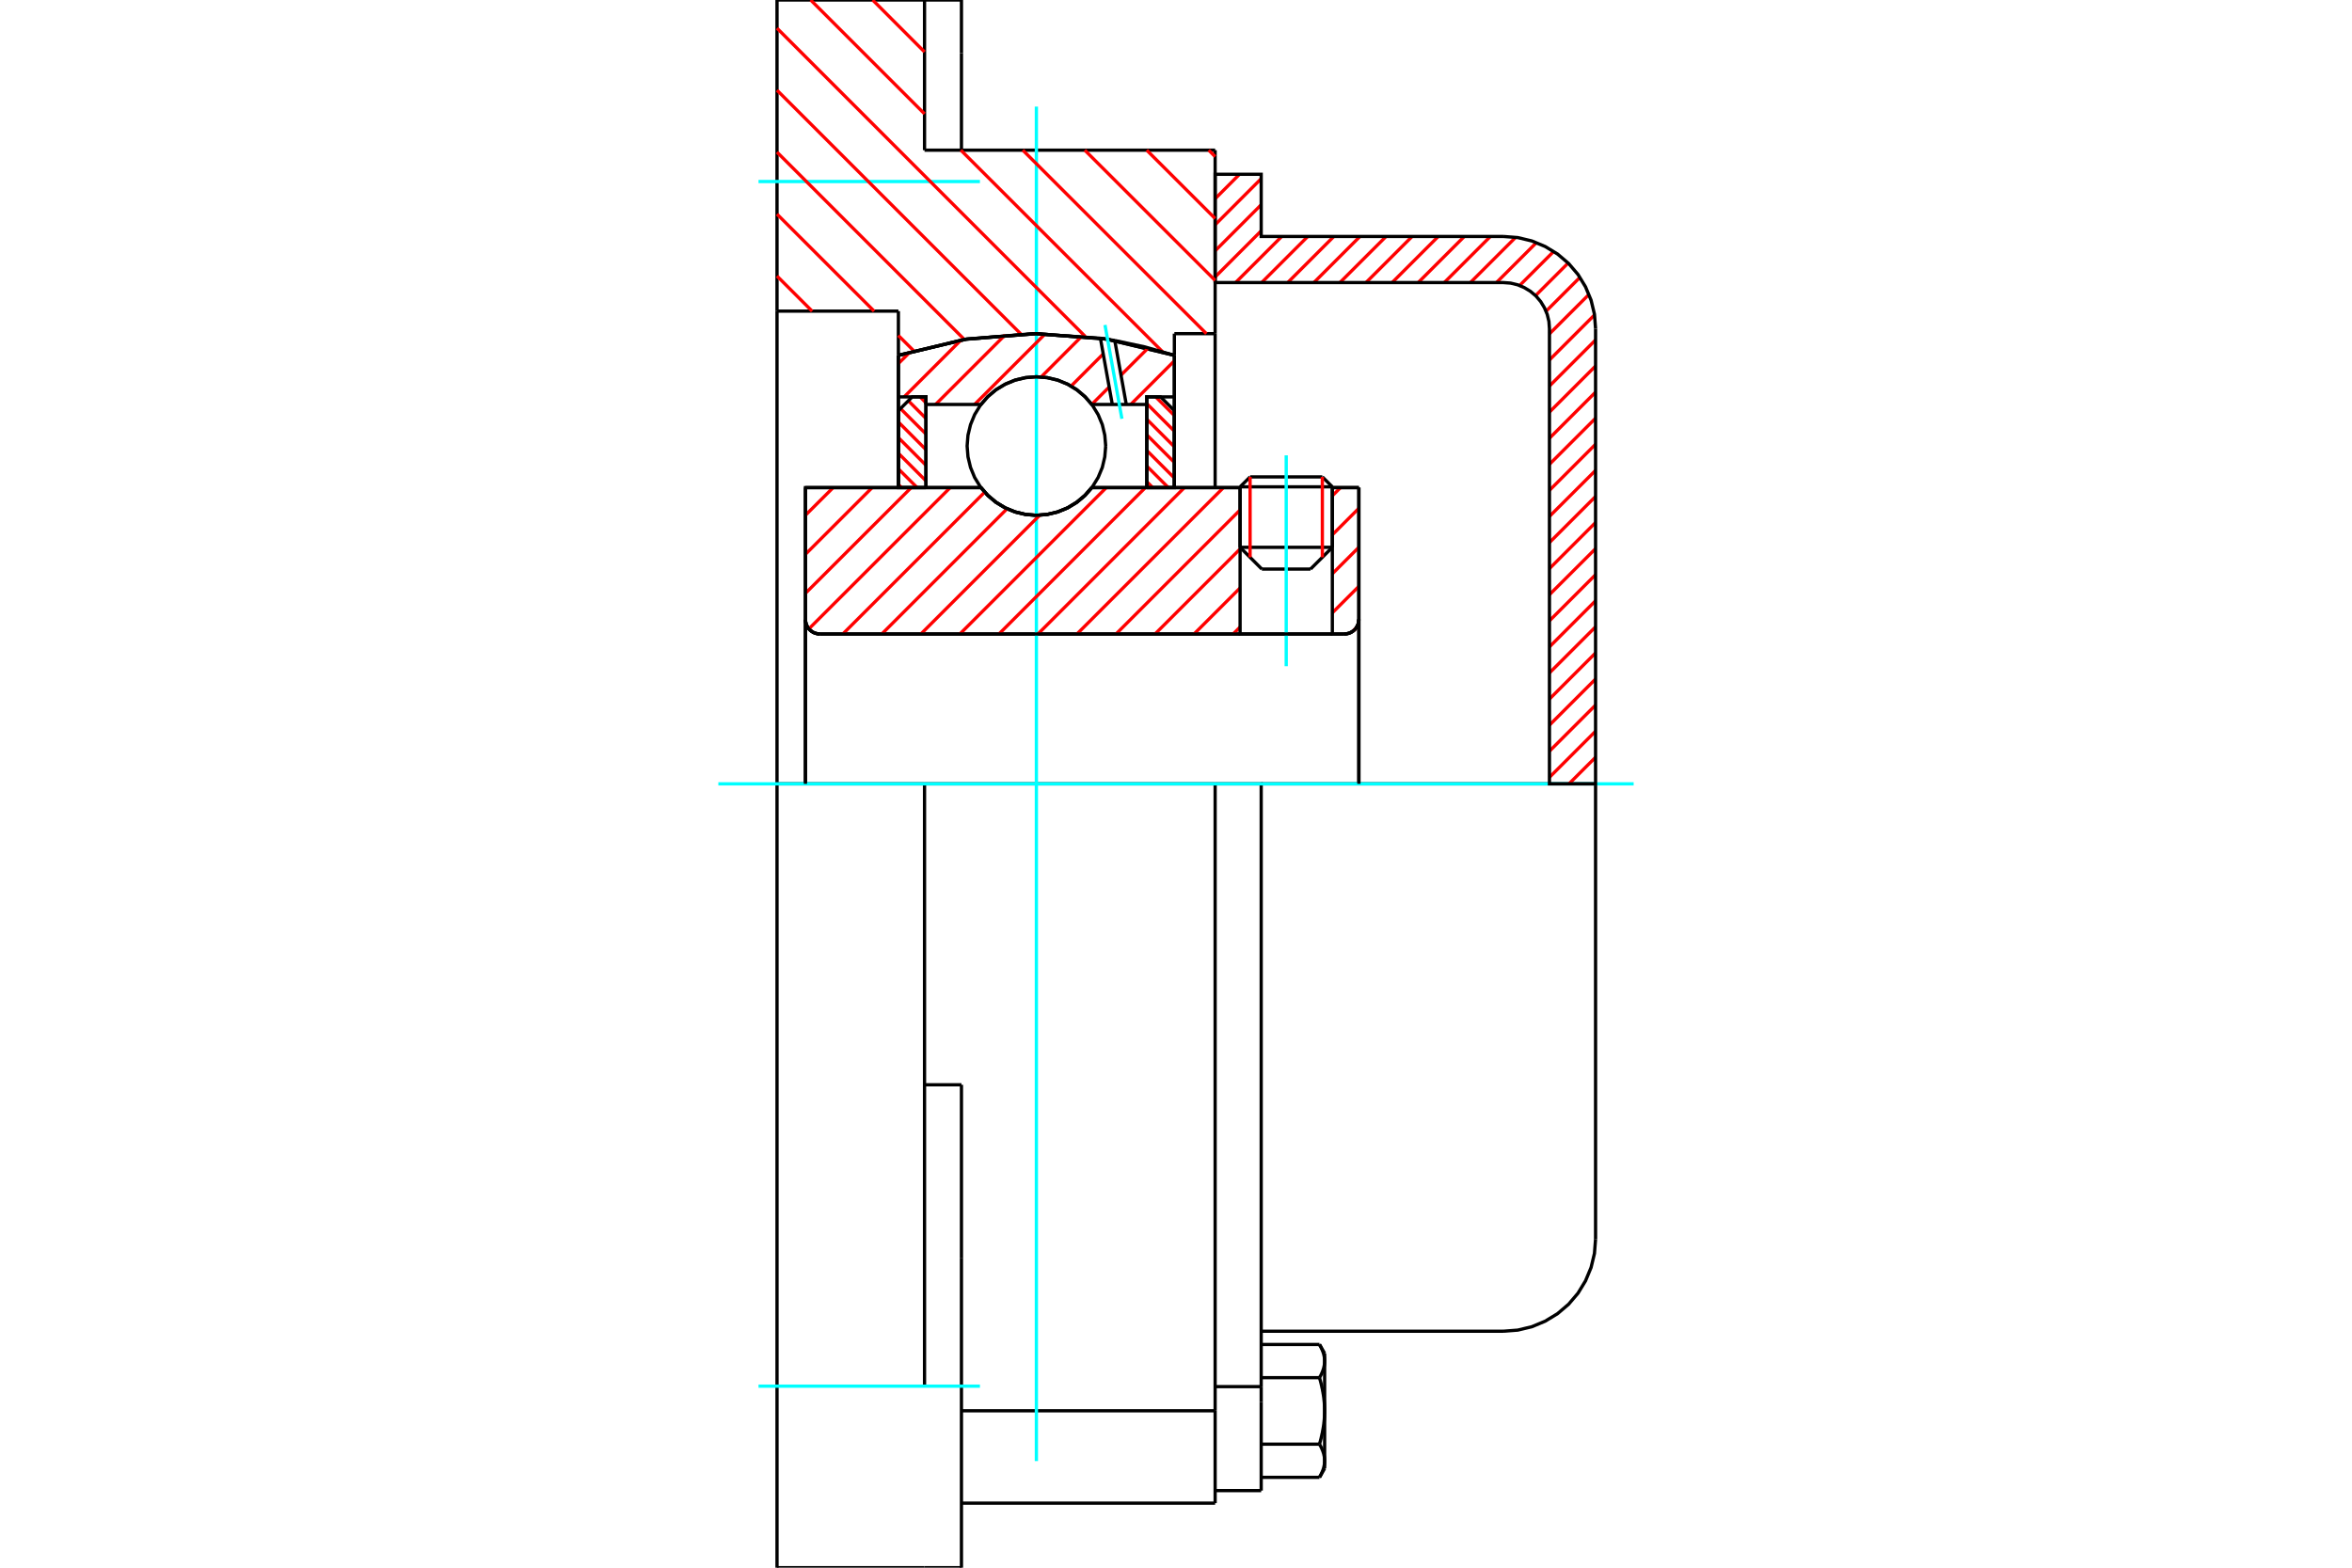 <?xml version="1.0" standalone="no"?>
<!DOCTYPE svg PUBLIC "-//W3C//DTD SVG 1.1//EN"
	"http://www.w3.org/Graphics/SVG/1.1/DTD/svg11.dtd">
<svg xmlns="http://www.w3.org/2000/svg" height="100%" width="100%" viewBox="0 0 36000 24000">
	<rect x="-1800" y="-1200" width="39600" height="26400" style="fill:#FFF"/>
	<g style="fill:none; fill-rule:evenodd" transform="matrix(1 0 0 1 0 0)">
		<g style="fill:none; stroke:#000; stroke-width:50; shape-rendering:geometricPrecision">
			<line x1="20393" y1="7453" x2="18981" y2="7453"/>
			<line x1="19134" y1="7301" x2="20240" y2="7301"/>
			<line x1="18981" y1="8379" x2="20393" y2="8379"/>
			<line x1="20059" y1="8712" x2="19314" y2="8712"/>
			<polyline points="20576,9706 20611,9703 20645,9695 20677,9682 20707,9663 20733,9641 20756,9614 20774,9584 20788,9552 20796,9518 20799,9483"/>
			<line x1="20799" y1="7465" x2="20799" y2="9483"/>
			<line x1="20393" y1="7465" x2="20799" y2="7465"/>
			<line x1="16711" y1="7465" x2="18981" y2="7465"/>
			<polyline points="15015,7465 15123,7588 15248,7692 15389,7777 15540,7838 15700,7876 15863,7889 16026,7876 16186,7838 16337,7777 16478,7692 16603,7588 16711,7465"/>
			<line x1="12328" y1="7465" x2="15015" y2="7465"/>
			<line x1="12328" y1="9483" x2="12328" y2="7465"/>
			<polyline points="12328,9483 12331,9518 12339,9552 12352,9584 12371,9614 12393,9641 12420,9663 12449,9682 12482,9695 12516,9703 12551,9706"/>
			<line x1="20576" y1="9706" x2="12551" y2="9706"/>
			<line x1="20799" y1="9483" x2="20799" y2="12000"/>
			<line x1="12328" y1="9483" x2="12328" y2="12000"/>
			<line x1="19134" y1="7301" x2="18981" y2="7453"/>
			<line x1="20393" y1="7453" x2="20240" y2="7301"/>
			<line x1="20059" y1="8712" x2="20393" y2="8379"/>
			<line x1="18981" y1="8379" x2="19314" y2="8712"/>
			<line x1="18981" y1="7453" x2="18981" y2="8379"/>
			<line x1="20393" y1="8379" x2="20393" y2="7453"/>
			<polyline points="20576,9706 20611,9703 20645,9695 20677,9682 20707,9663 20733,9641 20756,9614 20774,9584 20788,9552 20796,9518 20799,9483"/>
			<polyline points="12328,9483 12331,9518 12339,9552 12352,9584 12371,9614 12393,9641 12420,9663 12449,9682 12482,9695 12516,9703 12551,9706"/>
			<line x1="18599" y1="23012" x2="18599" y2="21600"/>
			<line x1="14716" y1="21598" x2="18599" y2="21598"/>
			<line x1="14151" y1="2299" x2="18599" y2="2299"/>
			<line x1="18599" y1="12000" x2="18599" y2="21598"/>
			<line x1="18599" y1="12000" x2="14151" y2="12000"/>
			<line x1="14716" y1="16607" x2="14151" y2="16607"/>
			<line x1="14151" y1="12000" x2="11893" y2="12000"/>
			<line x1="13751" y1="4763" x2="11893" y2="4763"/>
			<line x1="13751" y1="5440" x2="13751" y2="4763"/>
			<polyline points="17975,5440 16932,5191 15863,5108 14794,5191 13751,5440"/>
			<line x1="17975" y1="5108" x2="17975" y2="5440"/>
			<line x1="18599" y1="5108" x2="17975" y2="5108"/>
			<line x1="18599" y1="2299" x2="18599" y2="5108"/>
			<line x1="14151" y1="0" x2="14151" y2="2299"/>
			<line x1="11893" y1="0" x2="14151" y2="0"/>
			<line x1="11893" y1="4763" x2="11893" y2="0"/>
			<line x1="17975" y1="5440" x2="17975" y2="7465"/>
			<line x1="13751" y1="7465" x2="13751" y2="5440"/>
			<line x1="18599" y1="5108" x2="18599" y2="7465"/>
			<line x1="11893" y1="12000" x2="11893" y2="4763"/>
			<polyline points="11893,24000 11893,21221 11893,12000"/>
			<line x1="14716" y1="19255" x2="14716" y2="16607"/>
			<line x1="14151" y1="21221" x2="14151" y2="12000"/>
			<line x1="14716" y1="24000" x2="14716" y2="19255"/>
			<line x1="14716" y1="814" x2="14716" y2="0"/>
			<line x1="14716" y1="2299" x2="14716" y2="814"/>
			<line x1="11893" y1="24000" x2="14151" y2="24000"/>
			<line x1="14716" y1="23012" x2="18599" y2="23012"/>
			<line x1="14716" y1="0" x2="14151" y2="0"/>
			<line x1="14151" y1="24000" x2="14716" y2="24000"/>
			<line x1="18599" y1="21228" x2="19304" y2="21228"/>
			<line x1="19304" y1="21460" x2="19304" y2="21228"/>
			<line x1="19304" y1="21600" x2="19304" y2="21460"/>
			<line x1="19304" y1="22820" x2="19304" y2="21600"/>
			<polyline points="19304,21228 19304,12000 18599,12000"/>
			<polyline points="20196,21091 20201,21083 20205,21075 20210,21067 20214,21060 20218,21052 20222,21044 20225,21037 20229,21029 20232,21022 20235,21014 20239,21007 20242,20999 20244,20992 20247,20985 20250,20978 20252,20970 20255,20963 20257,20956 20259,20949 20261,20942 20263,20935 20264,20928 20266,20921 20267,20914 20269,20907 20270,20900 20271,20893 20272,20886 20273,20879 20273,20872 20274,20865 20274,20858 20275,20851 20275,20844 20275,20837"/>
			<polyline points="20275,21600 20275,21586 20275,21572 20274,21558 20274,21544 20273,21530 20273,21516 20272,21502 20271,21489 20270,21475 20269,21461 20267,21447 20266,21433 20264,21419 20263,21405 20261,21390 20259,21376 20257,21362 20255,21348 20252,21334 20250,21319 20247,21305 20244,21290 20242,21276 20239,21261 20235,21246 20232,21231 20229,21216 20225,21201 20222,21186 20218,21170 20214,21155 20210,21139 20205,21123 20201,21107 20196,21091"/>
			<line x1="20275" y1="20837" x2="20275" y2="21600"/>
			<polyline points="20275,22363 20275,22356 20275,22349 20274,22342 20274,22335 20273,22328 20273,22321 20272,22314 20271,22307 20270,22300 20269,22293 20267,22286 20266,22279 20264,22272 20263,22265 20261,22258 20259,22251 20257,22244 20255,22237 20252,22230 20250,22222 20247,22215 20244,22208 20242,22201 20239,22193 20235,22186 20232,22178 20229,22171 20225,22163 20222,22156 20218,22148 20214,22140 20210,22133 20205,22125 20201,22117 20196,22109"/>
			<line x1="20275" y1="21600" x2="20275" y2="22363"/>
			<polyline points="20196,22109 20201,22093 20205,22077 20210,22061 20214,22045 20218,22030 20222,22014 20225,21999 20229,21984 20232,21969 20235,21954 20239,21939 20242,21924 20244,21910 20247,21895 20250,21881 20252,21866 20255,21852 20257,21838 20259,21824 20261,21810 20263,21795 20264,21781 20266,21767 20267,21753 20269,21739 20270,21725 20271,21711 20272,21698 20273,21684 20273,21670 20274,21656 20274,21642 20275,21628 20275,21614 20275,21600"/>
			<line x1="20275" y1="22363" x2="20275" y2="22481"/>
			<polyline points="20196,22617 20201,22609 20205,22601 20210,22593 20214,22586 20218,22578 20222,22570 20225,22562 20229,22555 20232,22547 20235,22540 20239,22533 20242,22525 20244,22518 20247,22511 20250,22503 20252,22496 20255,22489 20257,22482 20259,22475 20261,22468 20263,22461 20264,22454 20266,22447 20267,22440 20269,22433 20270,22426 20271,22419 20272,22412 20273,22405 20273,22398 20274,22391 20274,22384 20275,22377 20275,22370 20275,22363"/>
			<polyline points="20275,20837 20275,20830 20275,20823 20274,20816 20274,20809 20273,20802 20273,20795 20272,20788 20271,20781 20270,20774 20269,20767 20267,20760 20266,20753 20264,20746 20263,20739 20261,20732 20259,20725 20257,20718 20255,20711 20252,20704 20250,20697 20247,20689 20244,20682 20242,20675 20239,20667 20235,20660 20232,20653 20229,20645 20225,20638 20222,20630 20218,20622 20214,20614 20210,20607 20205,20599 20201,20591 20196,20583"/>
			<line x1="20275" y1="20719" x2="20275" y2="20837"/>
			<line x1="19304" y1="22617" x2="20196" y2="22617"/>
			<line x1="19304" y1="22109" x2="20196" y2="22109"/>
			<line x1="19304" y1="21091" x2="20196" y2="21091"/>
			<line x1="19304" y1="20583" x2="20196" y2="20583"/>
			<polyline points="24422,12000 23011,12000 19304,12000"/>
			<line x1="24422" y1="18968" x2="24422" y2="12000"/>
			<line x1="18599" y1="22820" x2="19304" y2="22820"/>
			<line x1="20196" y1="22617" x2="20275" y2="22481"/>
			<line x1="20275" y1="20719" x2="20196" y2="20583"/>
			<polyline points="23011,20380 23231,20363 23447,20311 23651,20226 23840,20111 24009,19967 24153,19798 24268,19609 24353,19405 24405,19189 24422,18968"/>
			<line x1="19304" y1="20380" x2="23011" y2="20380"/>
		</g>
		<g style="fill:none; stroke:#0FF; stroke-width:50; shape-rendering:geometricPrecision">
			<line x1="19687" y1="10199" x2="19687" y2="6971"/>
			<line x1="15863" y1="22368" x2="15863" y2="1632"/>
			<line x1="10995" y1="12000" x2="25005" y2="12000"/>
			<line x1="11610" y1="2779" x2="14999" y2="2779"/>
			<line x1="11610" y1="21221" x2="14999" y2="21221"/>
		</g>
		<g style="fill:none; stroke:#F00; stroke-width:50; shape-rendering:geometricPrecision">
			<line x1="24422" y1="11992" x2="24415" y2="12000"/>
			<line x1="24422" y1="11593" x2="24015" y2="12000"/>
			<line x1="24422" y1="11194" x2="23716" y2="11900"/>
			<line x1="24422" y1="10794" x2="23716" y2="11500"/>
			<line x1="24422" y1="10395" x2="23716" y2="11101"/>
			<line x1="24422" y1="9996" x2="23716" y2="10702"/>
			<line x1="24422" y1="9596" x2="23716" y2="10302"/>
			<line x1="24422" y1="9197" x2="23716" y2="9903"/>
			<line x1="24422" y1="8798" x2="23716" y2="9504"/>
			<line x1="24422" y1="8399" x2="23716" y2="9104"/>
			<line x1="24422" y1="7999" x2="23716" y2="8705"/>
			<line x1="24422" y1="7600" x2="23716" y2="8306"/>
			<line x1="24422" y1="7201" x2="23716" y2="7906"/>
			<line x1="24422" y1="6801" x2="23716" y2="7507"/>
			<line x1="24422" y1="6402" x2="23716" y2="7108"/>
			<line x1="24422" y1="6003" x2="23716" y2="6709"/>
			<line x1="24422" y1="5603" x2="23716" y2="6309"/>
			<line x1="24422" y1="5204" x2="23716" y2="5910"/>
			<line x1="24406" y1="4821" x2="23716" y2="5511"/>
			<line x1="24321" y1="4507" x2="23716" y2="5111"/>
			<line x1="24183" y1="4246" x2="23664" y2="4765"/>
			<line x1="24002" y1="4027" x2="23503" y2="4526"/>
			<line x1="23781" y1="3849" x2="23259" y2="4371"/>
			<line x1="23517" y1="3714" x2="22905" y2="4326"/>
			<line x1="23199" y1="3633" x2="22506" y2="4326"/>
			<line x1="22812" y1="3620" x2="22106" y2="4326"/>
			<line x1="22413" y1="3620" x2="21707" y2="4326"/>
			<line x1="22014" y1="3620" x2="21308" y2="4326"/>
			<line x1="21614" y1="3620" x2="20908" y2="4326"/>
			<line x1="21215" y1="3620" x2="20509" y2="4326"/>
			<line x1="20816" y1="3620" x2="20110" y2="4326"/>
			<line x1="20416" y1="3620" x2="19710" y2="4326"/>
			<line x1="20017" y1="3620" x2="19311" y2="4326"/>
			<line x1="19618" y1="3620" x2="18912" y2="4326"/>
			<line x1="19304" y1="3534" x2="18599" y2="4240"/>
			<line x1="19304" y1="3134" x2="18599" y2="3840"/>
			<line x1="19304" y1="2735" x2="18599" y2="3441"/>
			<line x1="18972" y1="2668" x2="18599" y2="3042"/>
		</g>
		<g style="fill:none; stroke:#000; stroke-width:50; shape-rendering:geometricPrecision">
			<polyline points="18599,4326 18599,2668 19304,2668 19304,3620 23011,3620"/>
			<polyline points="24422,5032 24405,4811 24353,4595 24268,4391 24153,4202 24009,4033 23840,3889 23651,3774 23447,3689 23231,3637 23011,3620"/>
			<polyline points="24422,5032 24422,12000 23716,12000 23716,5032 23708,4921 23682,4813 23639,4711 23582,4617 23510,4532 23425,4460 23331,4403 23229,4360 23121,4334 23011,4326 18599,4326"/>
		</g>
		<g style="fill:none; stroke:#F00; stroke-width:50; shape-rendering:geometricPrecision">
			<line x1="18501" y1="2299" x2="18599" y2="2397"/>
			<line x1="17552" y1="2299" x2="18599" y2="3345"/>
			<line x1="16604" y1="2299" x2="18599" y2="4293"/>
			<line x1="13357" y1="0" x2="14151" y2="795"/>
			<line x1="15655" y1="2299" x2="18465" y2="5108"/>
			<line x1="12408" y1="0" x2="14151" y2="1743"/>
			<line x1="14707" y1="2299" x2="17797" y2="5388"/>
			<line x1="11893" y1="432" x2="16611" y2="5151"/>
			<line x1="11893" y1="1381" x2="15627" y2="5115"/>
			<line x1="11893" y1="2329" x2="14763" y2="5200"/>
			<line x1="11893" y1="3278" x2="13379" y2="4763"/>
			<line x1="13751" y1="5136" x2="13986" y2="5371"/>
			<line x1="11893" y1="4226" x2="12430" y2="4763"/>
		</g>
		<g style="fill:none; stroke:#000; stroke-width:50; shape-rendering:geometricPrecision">
			<polyline points="17975,5440 16932,5191 15863,5108 14794,5191 13751,5440"/>
		</g>
		<g style="fill:none; stroke:#F00; stroke-width:50; shape-rendering:geometricPrecision">
			<line x1="20240" y1="7301" x2="20240" y2="8532"/>
			<line x1="19134" y1="8532" x2="19134" y2="7301"/>
			<line x1="13751" y1="7417" x2="13799" y2="7465"/>
			<line x1="13751" y1="7178" x2="14038" y2="7465"/>
			<line x1="13751" y1="6939" x2="14173" y2="7362"/>
			<line x1="13751" y1="6700" x2="14173" y2="7123"/>
			<line x1="13751" y1="6461" x2="14173" y2="6884"/>
			<line x1="13783" y1="6255" x2="14173" y2="6645"/>
			<line x1="13903" y1="6135" x2="14173" y2="6406"/>
			<line x1="14083" y1="6076" x2="14173" y2="6167"/>
		</g>
		<g style="fill:none; stroke:#000; stroke-width:50; shape-rendering:geometricPrecision">
			<polyline points="14173,7465 14173,6076 13962,6076 13751,6287 13751,7465 14173,7465"/>
		</g>
		<g style="fill:none; stroke:#F00; stroke-width:50; shape-rendering:geometricPrecision">
			<line x1="17689" y1="6076" x2="17975" y2="6362"/>
			<line x1="17553" y1="6179" x2="17975" y2="6601"/>
			<line x1="17553" y1="6418" x2="17975" y2="6840"/>
			<line x1="17553" y1="6657" x2="17975" y2="7079"/>
			<line x1="17553" y1="6896" x2="17975" y2="7318"/>
			<line x1="17553" y1="7135" x2="17883" y2="7465"/>
			<line x1="17553" y1="7374" x2="17644" y2="7465"/>
		</g>
		<g style="fill:none; stroke:#000; stroke-width:50; shape-rendering:geometricPrecision">
			<polyline points="17553,7465 17553,6076 17764,6076 17975,6287 17975,7465 17553,7465"/>
			<polyline points="16924,6828 16910,6662 16872,6501 16808,6347 16721,6205 16613,6078 16486,5970 16344,5883 16191,5820 16029,5781 15863,5768 15697,5781 15535,5820 15382,5883 15240,5970 15113,6078 15005,6205 14918,6347 14855,6501 14816,6662 14803,6828 14816,6994 14855,7156 14918,7310 15005,7452 15113,7578 15240,7686 15382,7773 15535,7837 15697,7876 15863,7889 16029,7876 16191,7837 16344,7773 16486,7686 16613,7578 16721,7452 16808,7310 16872,7156 16910,6994 16924,6828"/>
		</g>
		<g style="fill:none; stroke:#F00; stroke-width:50; shape-rendering:geometricPrecision">
			<line x1="17975" y1="5524" x2="17307" y2="6192"/>
			<line x1="17577" y1="5325" x2="17158" y2="5743"/>
			<line x1="16977" y1="5925" x2="16711" y2="6191"/>
			<line x1="17087" y1="5218" x2="17067" y2="5237"/>
			<line x1="16886" y1="5418" x2="16394" y2="5911"/>
			<line x1="16560" y1="5146" x2="15936" y2="5771"/>
			<line x1="15999" y1="5110" x2="14917" y2="6192"/>
			<line x1="15384" y1="5128" x2="14320" y2="6192"/>
			<line x1="14709" y1="5206" x2="13839" y2="6076"/>
			<line x1="13931" y1="5387" x2="13751" y2="5566"/>
		</g>
		<g style="fill:none; stroke:#000; stroke-width:50; shape-rendering:geometricPrecision">
			<polyline points="13751,7465 13751,6076 13751,5440"/>
			<polyline points="16843,5178 15803,5108 14764,5196 13751,5440"/>
			<polyline points="17063,5213 16953,5195 16843,5178"/>
			<polyline points="17975,5440 17523,5311 17063,5213"/>
			<polyline points="17975,5440 17975,6076 17553,6076 17553,6192 17553,7465"/>
			<polyline points="17553,6192 17239,6192 17025,6192 16711,6192 16603,6069 16478,5964 16337,5880 16186,5818 16026,5781 15863,5768 15700,5781 15540,5818 15389,5880 15248,5964 15123,6069 15015,6192 14173,6192 14173,7465"/>
			<polyline points="14173,6192 14173,6076 13751,6076"/>
			<line x1="17975" y1="6076" x2="17975" y2="7465"/>
		</g>
		<g style="fill:none; stroke:#0FF; stroke-width:50; shape-rendering:geometricPrecision">
			<line x1="17172" y1="6411" x2="16913" y2="4975"/>
		</g>
		<g style="fill:none; stroke:#000; stroke-width:50; shape-rendering:geometricPrecision">
			<line x1="17025" y1="6192" x2="16843" y2="5178"/>
			<line x1="17239" y1="6192" x2="17063" y2="5213"/>
		</g>
		<g style="fill:none; stroke:#F00; stroke-width:50; shape-rendering:geometricPrecision">
			<line x1="20751" y1="9620" x2="20713" y2="9659"/>
			<line x1="20799" y1="8976" x2="20393" y2="9382"/>
			<line x1="20799" y1="8378" x2="20393" y2="8784"/>
			<line x1="20799" y1="7781" x2="20393" y2="8187"/>
			<line x1="18981" y1="9599" x2="18874" y2="9706"/>
			<line x1="20518" y1="7465" x2="20393" y2="7590"/>
			<line x1="18981" y1="9001" x2="18276" y2="9706"/>
			<line x1="18981" y1="8404" x2="17679" y2="9706"/>
			<line x1="18981" y1="7807" x2="17082" y2="9706"/>
			<line x1="18726" y1="7465" x2="16484" y2="9706"/>
			<line x1="18128" y1="7465" x2="15887" y2="9706"/>
			<line x1="17531" y1="7465" x2="15290" y2="9706"/>
			<line x1="16933" y1="7465" x2="14692" y2="9706"/>
			<line x1="15914" y1="7887" x2="14095" y2="9706"/>
			<line x1="15414" y1="7789" x2="13497" y2="9706"/>
			<line x1="15072" y1="7534" x2="12900" y2="9706"/>
			<line x1="14544" y1="7465" x2="12381" y2="9627"/>
			<line x1="13947" y1="7465" x2="12328" y2="9083"/>
			<line x1="13349" y1="7465" x2="12328" y2="8486"/>
			<line x1="12752" y1="7465" x2="12328" y2="7888"/>
		</g>
		<g style="fill:none; stroke:#000; stroke-width:50; shape-rendering:geometricPrecision">
			<line x1="20799" y1="12000" x2="20799" y2="7465"/>
			<polyline points="20576,9706 20611,9703 20645,9695 20677,9682 20707,9663 20733,9641 20756,9614 20774,9584 20788,9552 20796,9518 20799,9483"/>
			<polyline points="20576,9706 20393,9706 20393,7465"/>
			<polyline points="20393,9706 18981,9706 18981,7465"/>
			<line x1="18981" y1="9706" x2="12551" y2="9706"/>
			<polyline points="12328,9483 12331,9518 12339,9552 12352,9584 12371,9614 12393,9641 12420,9663 12449,9682 12482,9695 12516,9703 12551,9706"/>
			<polyline points="12328,9483 12328,7465 12750,7465 15015,7465 15123,7588 15248,7692 15389,7777 15540,7838 15700,7876 15863,7889 16026,7876 16186,7838 16337,7777 16478,7692 16603,7588 16711,7465 18981,7465"/>
			<line x1="20393" y1="7465" x2="20799" y2="7465"/>
			<line x1="12328" y1="12000" x2="12328" y2="9483"/>
		</g>
	</g>
</svg>
